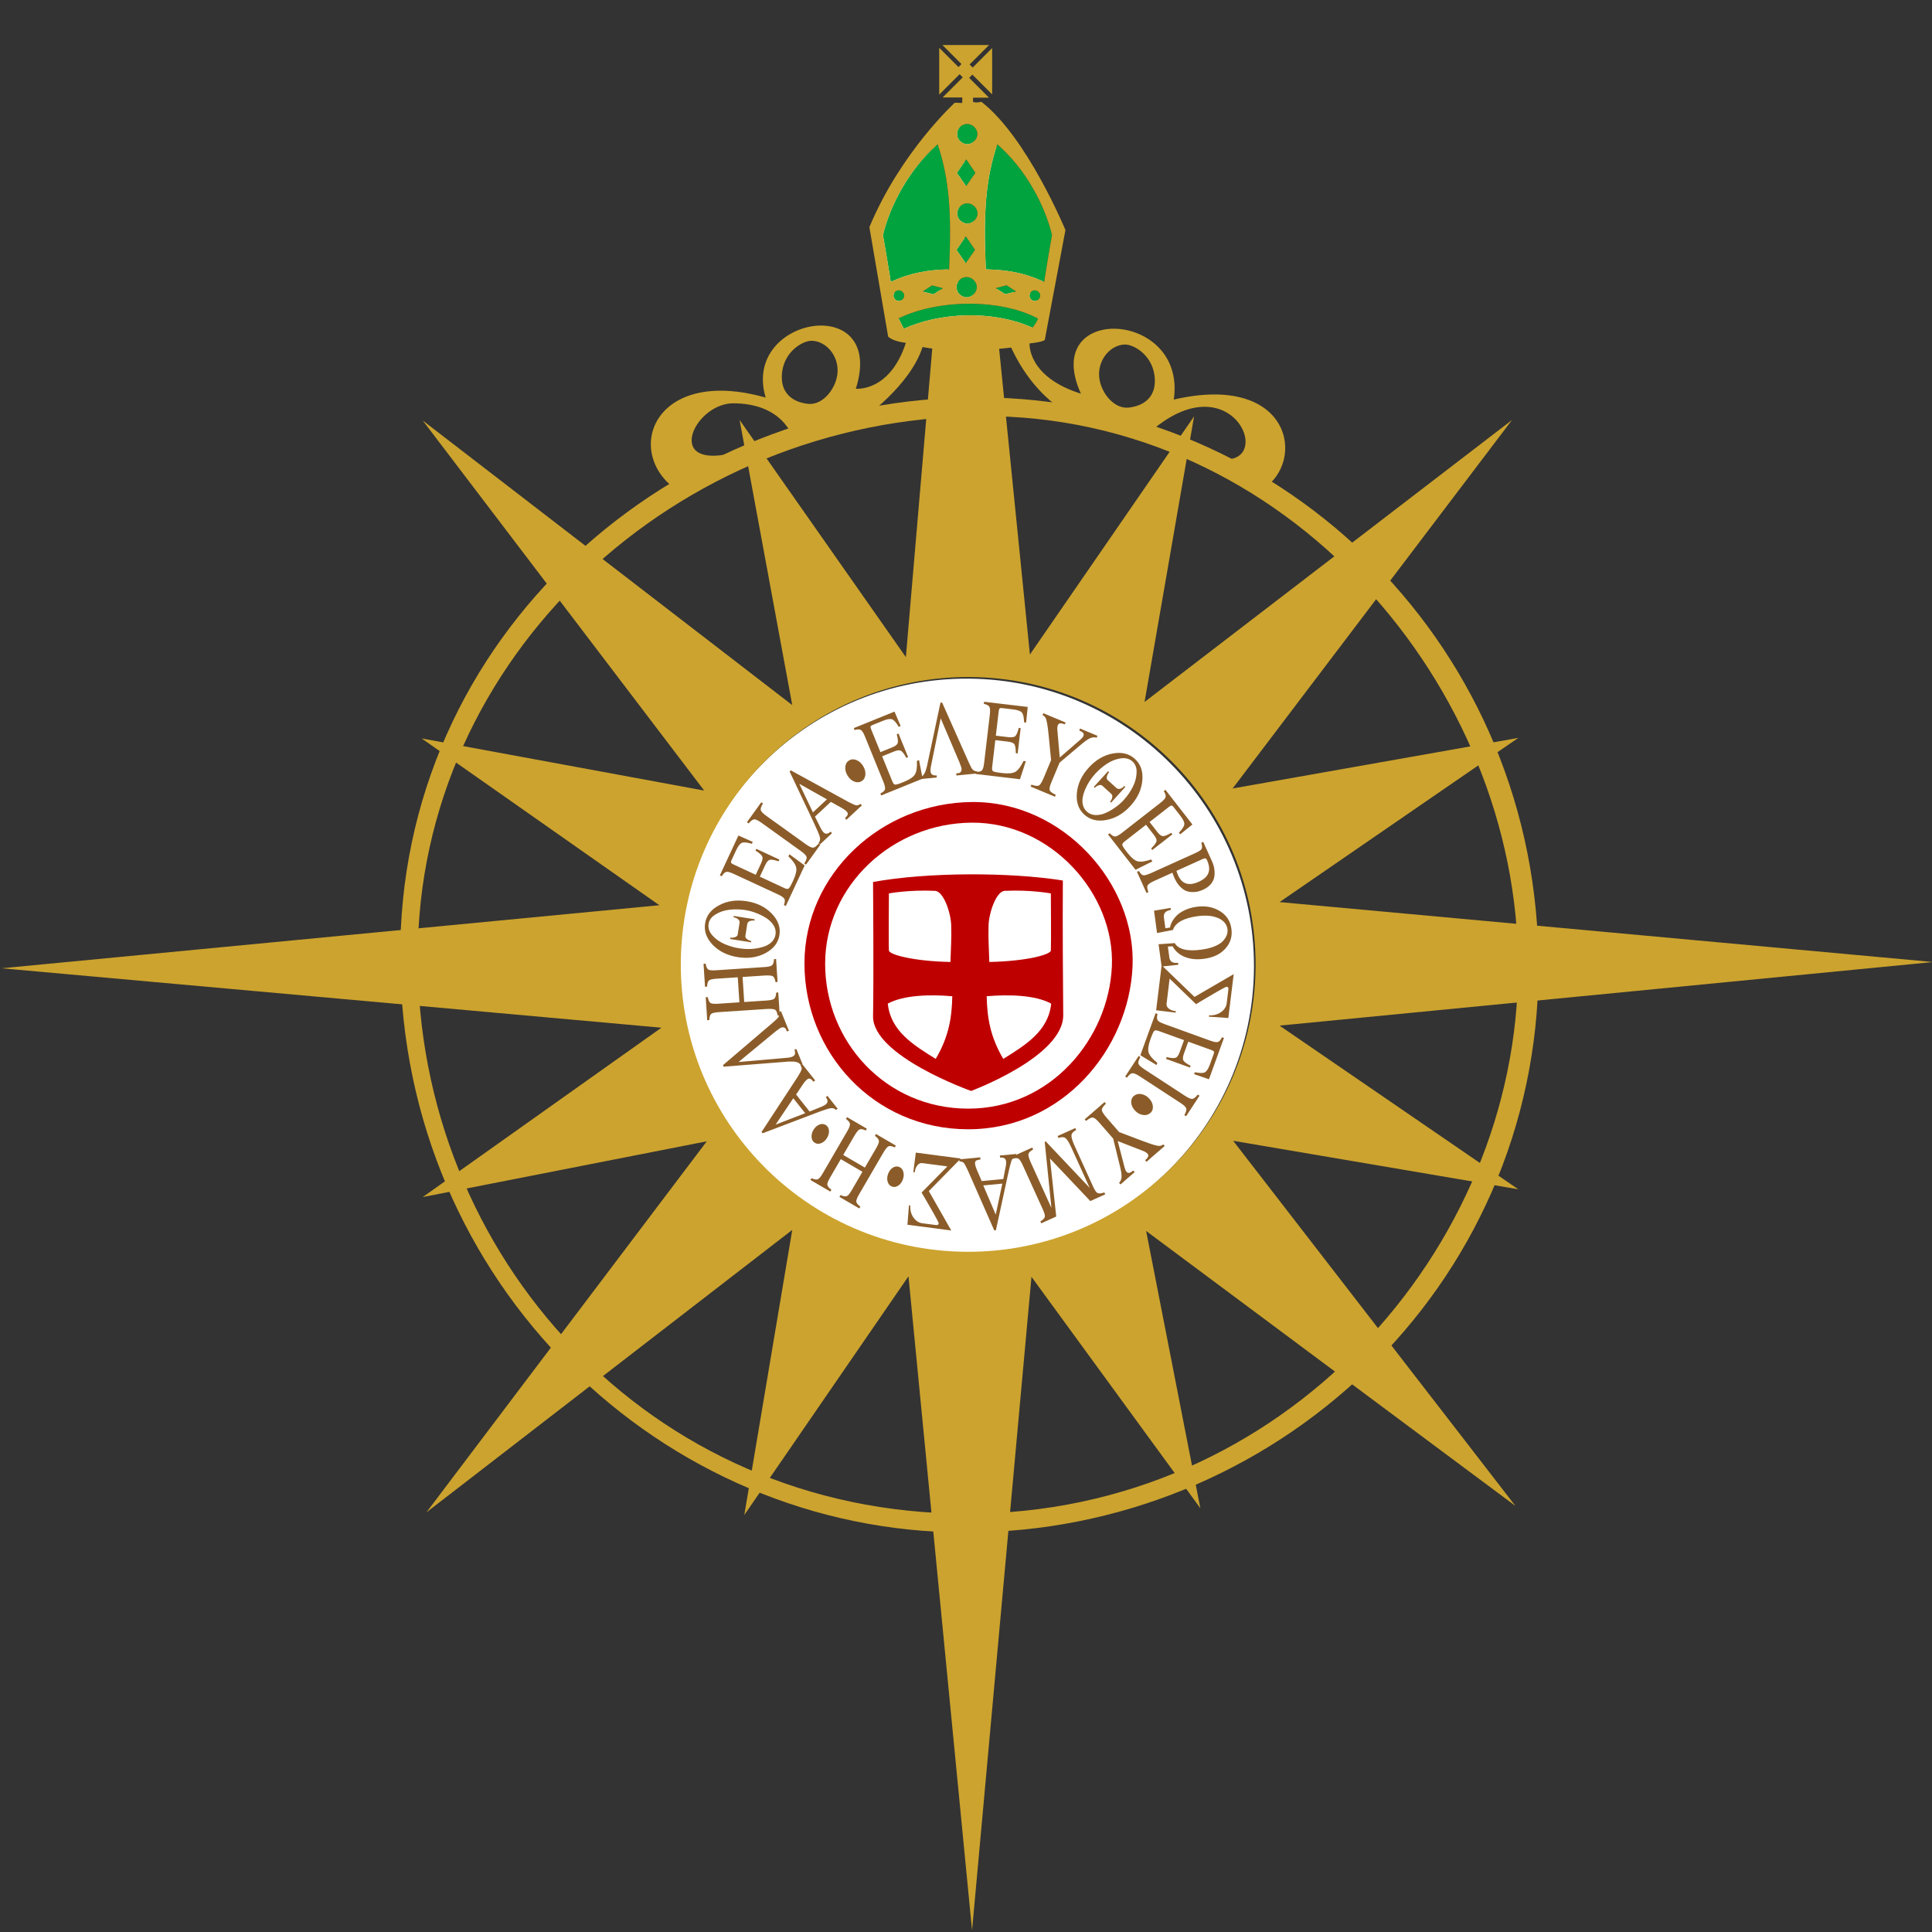 <?xml version="1.0" encoding="UTF-8" standalone="no"?>
<svg
   xmlns:dc="http://purl.org/dc/elements/1.1/"
   xmlns:cc="http://creativecommons.org/ns#"
   xmlns:rdf="http://www.w3.org/1999/02/22-rdf-syntax-ns#"
   xmlns:svg="http://www.w3.org/2000/svg"
   xmlns="http://www.w3.org/2000/svg"
   viewBox="0 0 1600 1600"
   height="1600"
   width="1600"
   xml:space="preserve"
   id="svg2"
   version="1.1"><rect x="0" y="0" width="1600" height="1600" fill="#333333" stroke="none"/><defs
     id="defs6"><clipPath
       id="clipPath18"
       clipPathUnits="userSpaceOnUse"><path
         id="path16"
         d="M 0,1200 H 1200 V 0 H 0 Z" /></clipPath><clipPath
       id="clipPath52"
       clipPathUnits="userSpaceOnUse"><path
         id="path50"
         d="M 0,1200 H 1200 V 0 H 0 Z" /></clipPath></defs><g
     transform="matrix(1.333,0,0,-1.333,0,1600)"
     id="g10"><g
       id="g12"><g
         clip-path="url(#clipPath18)"
         id="g14"><path
           id="path20"
           style="fill:#ffffff;fill-opacity:1;fill-rule:nonzero;stroke:none"
           d="m 779.051,598.652 c -0.824,-98.603 -81.424,-177.871 -180.029,-177.048 -98.603,0.824 -177.87,81.426 -177.047,180.029 0.823,98.604 81.424,177.871 180.027,177.048 98.012,-0.819 177.037,-80.493 177.055,-178.506" /><path
           id="path22"
           style="fill:#ffffff;fill-opacity:1;fill-rule:nonzero;stroke:none"
           d="m 647.725,1024.177 c -12.631,5.827 -23.315,7.447 -36.266,7.771 -1.621,35.941 0,56.341 7.121,77.711 17.486,-15.218 29.467,-37.559 34,-56.341 -3.562,-20.399 -4.855,-29.141 -4.855,-29.141" /><path
           id="path24"
           style="fill:#ffffff;fill-opacity:1;fill-rule:nonzero;stroke:none"
           d="m 547.544,1053.318 c 4.533,18.782 16.513,41.123 33.999,56.341 7.122,-21.37 8.743,-41.77 7.122,-77.711 -12.951,-0.324 -23.636,-1.944 -36.266,-7.771 0,0 -1.294,8.742 -4.855,29.141" /><path
           id="path26"
           style="fill:#ffffff;fill-opacity:1;fill-rule:nonzero;stroke:none"
           d="m 557.257,1001.511 c 25.602,12.385 64.567,11.88 86.618,-0.162 -1.184,-2.728 -1.297,-2.753 -3.4,-5.666 -24.612,11.171 -57.798,9.552 -79.979,-0.648 z" /><path
           id="path28"
           style="fill:#ffffff;fill-opacity:1;fill-rule:nonzero;stroke:none"
           d="m 623.543,1016.508 -5.949,3.777 6.773,1.772 5.94,-3.833 z" /><path
           id="path30"
           style="fill:#ffffff;fill-opacity:1;fill-rule:nonzero;stroke:none"
           d="m 572.151,1018.167 5.938,3.833 6.774,-1.773 -5.948,-3.776 z" /><path
           id="path32"
           style="fill:#ffffff;fill-opacity:1;fill-rule:nonzero;stroke:none"
           d="m 593.241,1044.01 5.781,8.472 5.726,-8.414 -5.782,-8.3 z" /><path
           id="path34"
           style="fill:#ffffff;fill-opacity:1;fill-rule:nonzero;stroke:none"
           d="m 593.5,1091.863 5.779,8.471 5.725,-8.414 -5.781,-8.3 z" /><path
           id="path36"
           style="fill:#ffffff;fill-opacity:1;fill-rule:nonzero;stroke:none"
           d="m 554.117,1015.603 c -0.011,2.032 1.632,3.335 3.339,3.325 1.707,-0.01 3.293,-1.547 3.302,-3.27 0.009,-1.724 -1.624,-3.351 -3.251,-3.348 -1.625,0 -3.379,1.26 -3.39,3.293" /><path
           id="path38"
           style="fill:#ffffff;fill-opacity:1;fill-rule:nonzero;stroke:none"
           d="m 638.604,1015.603 c -0.012,2.032 1.63,3.335 3.337,3.325 1.707,-0.01 3.295,-1.547 3.303,-3.27 0.01,-1.724 -1.623,-3.351 -3.25,-3.348 -1.627,0 -3.379,1.26 -3.39,3.293" /><path
           id="path40"
           style="fill:#ffffff;fill-opacity:1;fill-rule:nonzero;stroke:none"
           d="m 593.263,1020.853 c -0.022,3.86 3.094,6.334 6.337,6.318 3.242,-0.016 6.255,-2.94 6.271,-6.213 0.016,-3.274 -3.082,-6.363 -6.172,-6.359 -3.09,0 -6.419,2.395 -6.436,6.254" /><path
           id="path42"
           style="fill:#ffffff;fill-opacity:1;fill-rule:nonzero;stroke:none"
           d="m 593.72,1066.646 c -0.02,3.86 3.096,6.333 6.339,6.317 3.24,-0.016 6.254,-2.94 6.271,-6.213 0.016,-3.273 -3.084,-6.362 -6.172,-6.359 -3.091,0 -6.419,2.395 -6.438,6.255" /><path
           id="path44"
           style="fill:#ffffff;fill-opacity:1;fill-rule:nonzero;stroke:none"
           d="m 593.631,1115.96 c -0.02,3.86 3.097,6.335 6.339,6.319 3.241,-0.017 6.255,-2.941 6.272,-6.214 0.016,-3.273 -3.086,-6.362 -6.173,-6.359 -3.09,0 -6.419,2.395 -6.438,6.254" /></g></g><g
       id="g46"><g
         clip-path="url(#clipPath52)"
         id="g48"><path
           id="path54"
           style="fill:#00a33d;fill-opacity:1;fill-rule:nonzero;stroke:none"
           d="m 648.725,1025.177 c -12.63,5.827 -23.315,7.447 -36.266,7.771 -1.62,35.941 0,56.341 7.122,77.711 17.486,-15.218 29.466,-37.559 33.999,-56.341 -3.561,-20.399 -4.855,-29.141 -4.855,-29.141" /><path
           id="path56"
           style="fill:#00a33d;fill-opacity:1;fill-rule:nonzero;stroke:none"
           d="m 548.544,1054.318 c 4.533,18.782 16.513,41.123 33.999,56.341 7.122,-21.37 8.743,-41.77 7.122,-77.711 -12.951,-0.324 -23.636,-1.944 -36.266,-7.771 0,0 -1.294,8.742 -4.855,29.141" /><path
           id="path58"
           style="fill:#00a33d;fill-opacity:1;fill-rule:nonzero;stroke:none"
           d="m 558.257,1002.511 c 25.602,12.385 64.568,11.88 86.618,-0.162 -1.183,-2.728 -1.297,-2.753 -3.4,-5.666 -24.611,11.171 -57.798,9.552 -79.979,-0.648 z" /><path
           id="path60"
           style="fill:#00a33d;fill-opacity:1;fill-rule:nonzero;stroke:none"
           d="m 624.543,1017.508 -5.948,3.777 6.773,1.772 5.939,-3.833 z" /><path
           id="path62"
           style="fill:#00a33d;fill-opacity:1;fill-rule:nonzero;stroke:none"
           d="m 573.151,1019.167 5.938,3.833 6.774,-1.773 -5.948,-3.776 z" /><path
           id="path64"
           style="fill:#00a33d;fill-opacity:1;fill-rule:nonzero;stroke:none"
           d="m 594.241,1045.01 5.781,8.472 5.726,-8.414 -5.782,-8.3 z" /><path
           id="path66"
           style="fill:#00a33d;fill-opacity:1;fill-rule:nonzero;stroke:none"
           d="m 594.5,1092.863 5.779,8.471 5.726,-8.414 -5.782,-8.3 z" /><path
           id="path68"
           style="fill:#00a33d;fill-opacity:1;fill-rule:nonzero;stroke:none"
           d="m 555.117,1016.603 c -0.011,2.032 1.632,3.335 3.339,3.325 1.707,-0.01 3.293,-1.547 3.302,-3.27 0.009,-1.724 -1.624,-3.351 -3.251,-3.348 -1.625,0 -3.379,1.26 -3.39,3.293" /><path
           id="path70"
           style="fill:#00a33d;fill-opacity:1;fill-rule:nonzero;stroke:none"
           d="m 639.604,1016.603 c -0.011,2.032 1.63,3.335 3.337,3.325 1.708,-0.01 3.295,-1.547 3.304,-3.27 0.009,-1.724 -1.623,-3.351 -3.251,-3.348 -1.627,0 -3.379,1.26 -3.39,3.293" /><path
           id="path72"
           style="fill:#00a33d;fill-opacity:1;fill-rule:nonzero;stroke:none"
           d="m 594.263,1021.853 c -0.022,3.86 3.094,6.334 6.337,6.318 3.243,-0.016 6.256,-2.94 6.272,-6.213 0.016,-3.274 -3.083,-6.363 -6.173,-6.359 -3.09,0 -6.419,2.395 -6.436,6.254" /><path
           id="path74"
           style="fill:#00a33d;fill-opacity:1;fill-rule:nonzero;stroke:none"
           d="m 594.72,1067.646 c -0.02,3.86 3.096,6.333 6.339,6.317 3.24,-0.016 6.254,-2.94 6.272,-6.213 0.016,-3.273 -3.085,-6.362 -6.173,-6.359 -3.091,0 -6.419,2.395 -6.438,6.255" /><path
           id="path76"
           style="fill:#00a33d;fill-opacity:1;fill-rule:nonzero;stroke:none"
           d="m 594.631,1116.96 c -0.02,3.86 3.097,6.335 6.339,6.319 3.242,-0.017 6.255,-2.941 6.272,-6.214 0.016,-3.273 -3.085,-6.362 -6.173,-6.359 -3.09,0 -6.419,2.395 -6.438,6.254" /><path
           id="path78"
           style="fill:#cca32e;fill-opacity:1;fill-rule:nonzero;stroke:none"
           d="M 599.403,248.227 C 790.971,247.995 955.32,399.786 955.841,598.813 956.358,795.838 799.538,952.931 608.542,953.419 417.547,953.908 247.254,805.671 248.64,604.109 250.025,402.547 411.499,248.454 599.403,248.227 m 1.063,11.657 C 403.447,260.054 259.146,420.352 259.527,606.096 259.909,791.84 419.938,940.554 609.254,941.763 798.567,942.97 943.491,773.978 943.162,599.066 942.833,424.153 797.485,259.716 600.466,259.884" /><path
           id="path80"
           style="fill:#cca32e;fill-opacity:1;fill-rule:nonzero;stroke:none"
           d="M 603.913,1 640.827,407.045 745.738,263.277 712.063,435.538 941.489,264.713 766.138,491.556 943.256,461.442 794.955,563.115 1201,602.619 794.955,639.855 943.256,741.853 765.813,710.444 939.369,939.37 711.091,764.194 741.854,941.637 639.856,793.66 620.104,989.883 579.629,988.911 562.792,792.042 459.499,939.37 492.204,762.252 262.629,939.046 437.481,709.149 261.981,741.528 409.634,637.913 1,598.732 410.929,561.82 262.629,456.586 439.1,491.231 264.896,260.687 l 227.308,175.5 -29.79,-177.12 101.997,148.301 z m 176.138,598.652 c -0.823,-98.603 -81.424,-177.871 -180.029,-177.048 -98.603,0.824 -177.87,81.426 -177.047,180.029 0.823,98.604 81.424,177.871 180.028,177.048 98.011,-0.819 177.037,-80.493 177.055,-178.506" /><path
           id="path82"
           style="fill:#cca32e;fill-opacity:1;fill-rule:nonzero;stroke:none"
           d="m 784.192,896.187 c 27.811,17.289 17.861,72.808 -54.951,55.866 8.178,56.027 -83.264,59.996 -57.697,3.662 -33.428,10.533 -31.92,31.219 -31.92,31.219 8.7,0.915 9.482,2.21 9.482,2.21 l 12.822,68.23 c 0,0 -23.812,57.698 -52.203,79.679 -4.121,-0.917 -5.208,0 -5.208,0 v 2.575 h 9.902 l -12.307,12.307 2.003,2.003 12.279,-12.278 v 28.763 l -12.091,-12.092 -1.904,1.904 12.077,12.078 h -28.963 l 11.82,-11.82 -1.861,-1.862 -11.963,11.964 v -29.078 l 12.679,12.679 1.946,-1.946 -12.506,-12.507 h 12.192 v -3.435 l -4.637,0.172 c 0,0 -33.629,-30.678 -53.057,-77.304 7.77,-45.332 11.655,-67.998 11.655,-67.998 0,0 2.591,-2.915 11.011,-3.886 -10.038,-30.761 -31.086,-28.495 -31.086,-28.495 19.106,60.227 -71.235,45.332 -56.017,-5.504 -69.617,19.752 -88.721,-33.999 -55.369,-57.312 43.388,22.666 37.883,23.637 37.883,23.637 -46.245,-12.872 -27.829,28.984 -3.561,30.113 32.056,0.324 37.884,-21.371 37.884,-21.371 l 43.389,11.658 c 0,0 29.466,20.399 37.238,44.684 23.638,-4.533 55.046,-0.324 55.046,-0.324 16.513,-35.618 42.741,-44.685 42.741,-44.685 l 42.417,-8.742 c 55.047,49.541 83.216,-28.818 37.885,-14.247 29.144,-22.666 32.95,-20.517 32.95,-20.517 m -298.466,70.382 c 0.324,14.894 12.948,22.234 18.781,22.018 8.743,-0.324 16.204,-8.988 15.866,-19.104 -0.324,-9.713 -8.749,-21.168 -18.456,-20.076 -3.234,0.365 -16.513,2.267 -16.191,17.162 m 215.557,-19.49 c -9.708,-1.093 -18.133,10.36 -18.457,20.075 -0.337,10.115 7.124,18.78 15.866,19.104 5.833,0.216 18.457,-7.124 18.781,-22.019 0.324,-14.894 -12.956,-16.798 -16.19,-17.16 M 594.631,1116.96 c -0.02,3.86 3.097,6.335 6.339,6.319 3.242,-0.017 6.255,-2.941 6.272,-6.214 0.016,-3.273 -3.085,-6.362 -6.173,-6.359 -3.09,0 -6.419,2.395 -6.438,6.254 m 0.089,-49.314 c -0.02,3.86 3.096,6.333 6.339,6.317 3.24,-0.016 6.254,-2.94 6.272,-6.213 0.016,-3.273 -3.085,-6.362 -6.173,-6.359 -3.091,0 -6.419,2.395 -6.438,6.255 m -0.457,-45.793 c -0.022,3.86 3.094,6.334 6.337,6.318 3.243,-0.016 6.256,-2.94 6.272,-6.213 0.016,-3.274 -3.083,-6.363 -6.173,-6.359 -3.09,0 -6.419,2.395 -6.436,6.254 m 45.341,-5.25 c -0.011,2.032 1.63,3.335 3.337,3.325 1.708,-0.01 3.295,-1.547 3.304,-3.27 0.009,-1.724 -1.623,-3.351 -3.251,-3.348 -1.627,0 -3.379,1.26 -3.39,3.293 m -84.487,0 c -0.011,2.032 1.632,3.335 3.339,3.325 1.707,-0.01 3.293,-1.547 3.302,-3.27 0.009,-1.724 -1.624,-3.351 -3.251,-3.348 -1.625,0 -3.379,1.26 -3.39,3.293 m 39.383,76.26 5.779,8.471 5.726,-8.414 -5.782,-8.3 z m -0.259,-47.853 5.781,8.472 5.726,-8.414 -5.782,-8.3 z m -21.09,-25.843 5.938,3.833 6.774,-1.773 -5.948,-3.776 z m 51.392,-1.659 -5.948,3.777 6.773,1.772 5.939,-3.833 z m -66.286,-14.997 c 25.602,12.385 64.568,11.88 86.618,-0.162 -1.183,-2.728 -1.297,-2.753 -3.4,-5.666 -24.611,11.171 -57.798,9.552 -79.979,-0.648 z m -9.713,51.807 c 4.533,18.782 16.513,41.123 33.999,56.341 7.122,-21.37 8.743,-41.77 7.122,-77.711 -12.951,-0.324 -23.636,-1.944 -36.266,-7.771 0,0 -1.294,8.742 -4.855,29.141 m 100.181,-29.141 c -12.63,5.827 -23.315,7.447 -36.266,7.771 -1.62,35.941 0,56.341 7.122,77.711 17.486,-15.218 29.466,-37.559 33.999,-56.341 -3.561,-20.399 -4.855,-29.141 -4.855,-29.141" /><path
           id="path84"
           style="fill:#bf0000;fill-opacity:1;fill-rule:nonzero;stroke:none"
           d="m 542.41,652.343 c 33.657,6.182 85.175,6.182 117.915,0.916 -0.228,-27.933 0.108,-69.833 0.23,-83.571 0.228,-25.872 -57.241,-47.166 -57.241,-47.166 0,0 -61.36,21.75 -60.904,46.48 0.459,24.727 0,83.341 0,83.341 m 9.846,-7.098 c 0,0 -0.229,-32.971 0,-35.489 0.228,-2.518 15.112,-6.64 38.236,-7.097 0.229,8.929 0.727,14.187 0.459,22.896 -0.23,7.486 -4.668,21.042 -10.076,21.293 -16.245,0.753 -28.619,-1.603 -28.619,-1.603 m 71.996,1.603 c -5.407,-0.251 -9.845,-13.807 -10.075,-21.293 -0.268,-8.709 0.23,-13.967 0.458,-22.896 23.125,0.457 38.009,4.579 38.237,7.097 0.23,2.518 0,35.489 0,35.489 0,0 -12.375,2.356 -28.62,1.603 m -32.614,-65.483 c -13.744,1.192 -30.204,0.791 -40.069,-4.579 1.737,-17.075 15.932,-25.743 29.765,-34.345 8.152,13.789 10.035,25.741 10.304,38.924 m 31.674,-38.924 c 13.834,8.602 28.028,17.27 29.765,34.345 -9.867,5.37 -26.324,5.771 -40.069,4.579 0.269,-13.183 2.151,-25.135 10.304,-38.924" /><path
           id="path86"
           style="fill:#bf0000;fill-opacity:1;fill-rule:nonzero;stroke:none"
           d="m 601.444,498.711 c 58.746,-0.051 99.899,49.799 102.182,101.134 2.284,51.334 -43.113,102.542 -99.561,102.182 -56.449,-0.36 -104.166,-44.703 -104.279,-100.087 -0.113,-55.383 42.913,-103.18 101.658,-103.229 m 0.037,12.821 c -51.335,0.044 -88.935,41.812 -88.835,90.21 0.099,48.399 41.796,87.148 91.125,87.464 49.331,0.315 89.001,-44.435 87.005,-89.295 -1.993,-44.86 -37.958,-88.424 -89.295,-88.379" /><path
           id="path88"
           style="fill:#8b5c29;fill-opacity:1;fill-rule:nonzero;stroke:none"
           d="m 532.103,728.084 c 1.68,-0.679 3.067,-1.93 4.163,-3.751 1.094,-1.824 1.547,-3.635 1.356,-5.435 -0.189,-1.799 -0.972,-3.111 -2.346,-3.935 -1.374,-0.824 -2.9,-0.897 -4.58,-0.218 -1.679,0.679 -3.066,1.931 -4.162,3.753 -1.095,1.823 -1.548,3.633 -1.356,5.433 0.189,1.8 0.971,3.112 2.345,3.936 1.374,0.824 2.901,0.897 4.581,0.217" /><path
           id="path90"
           style="fill:#8b5c29;fill-opacity:1;fill-rule:nonzero;stroke:none"
           d="m 554.396,714.813 c 0.497,-1.222 1.058,-1.877 1.687,-1.966 0.66,-0.076 2.134,0.351 4.421,1.278 l 1.286,0.523 c 3.399,1.379 5.615,2.892 6.648,4.539 1.016,1.688 1.416,4.478 1.204,8.367 l 1.333,0.542 2.203,-11.552 -25.732,-10.442 -0.488,1.201 c 1.679,0.876 2.635,1.757 2.868,2.636 0.217,0.923 -0.129,2.501 -1.037,4.734 l -11.42,28.063 c -0.908,2.233 -1.755,3.583 -2.538,4.052 -0.8,0.51 -2.106,0.494 -3.924,-0.046 l -0.488,1.2 25.303,10.269 3.821,-8.98 -1.192,-0.483 c -1.562,2.655 -2.934,4.209 -4.117,4.661 -1.184,0.453 -3.126,0.132 -5.826,-0.965 l -6.433,-2.611 c -0.636,-0.256 -1.004,-0.579 -1.107,-0.964 -0.087,-0.33 0.05,-0.937 0.409,-1.822 l 5.709,-14.031 7.338,2.978 c 2.034,0.824 3.173,1.754 3.419,2.786 0.261,1.087 0.054,2.869 -0.619,5.345 l 1.096,0.445 5.966,-14.663 -1.096,-0.445 c -1.38,2.483 -2.519,3.961 -3.414,4.433 -0.895,0.471 -2.327,0.307 -4.296,-0.493 l -7.338,-2.978 6.354,-15.611" /><path
           id="path92"
           style="fill:#8b5c29;fill-opacity:1;fill-rule:nonzero;stroke:none"
           d="m 607.238,719.791 -13.049,-1.293 -0.128,1.29 0.409,0.04 c 0.614,0.061 1.106,0.132 1.478,0.215 0.401,0.131 0.751,0.417 1.05,0.858 0.335,0.445 0.464,1.052 0.386,1.822 -0.064,0.633 -0.53,2.027 -1.401,4.18 l -11.55,27.108 -6.166,-30.304 c -0.186,-0.887 -0.238,-1.761 -0.151,-2.621 0.19,-1.9 1.446,-2.736 3.765,-2.506 l 0.13,-1.29 -10.133,-1.005 -0.129,1.29 c 0.575,0.103 1.1,0.383 1.57,0.841 0.466,0.504 0.845,1.022 1.135,1.553 0.322,0.581 0.624,1.364 0.903,2.353 0.314,0.991 0.53,1.766 0.645,2.326 0.145,0.609 0.319,1.472 0.518,2.588 0.231,1.121 0.385,1.822 0.459,2.104 l 7.309,34.392 1.024,0.102 16.602,-37.302 c 1.024,-2.322 1.823,-3.774 2.399,-4.356 0.763,-0.748 1.697,-1.113 2.798,-1.095 l 0.127,-1.29" /><path
           id="path94"
           style="fill:#8b5c29;fill-opacity:1;fill-rule:nonzero;stroke:none"
           d="m 616.39,723.725 c -0.154,-1.31 0.021,-2.156 0.529,-2.537 0.542,-0.385 2.039,-0.722 4.489,-1.013 l 1.38,-0.163 c 3.643,-0.432 6.313,-0.177 8.013,0.767 1.703,0.99 3.399,3.239 5.091,6.749 l 1.428,-0.17 -3.643,-11.18 -27.576,3.271 0.15,1.287 c 1.895,-0.041 3.155,0.267 3.785,0.925 0.636,0.704 1.095,2.253 1.376,4.648 l 3.54,30.088 c 0.281,2.395 0.192,3.987 -0.267,4.775 -0.456,0.832 -1.608,1.45 -3.458,1.852 l 0.15,1.288 27.118,-3.216 -0.988,-9.71 -1.278,0.153 c -0.084,3.079 -0.538,5.102 -1.356,6.07 -0.817,0.967 -2.674,1.622 -5.567,1.965 l -6.895,0.819 c -0.681,0.08 -1.158,-0.023 -1.434,-0.312 -0.236,-0.246 -0.41,-0.845 -0.521,-1.793 l -1.771,-15.045 7.864,-0.933 c 2.18,-0.258 3.625,0.005 4.341,0.791 0.752,0.827 1.43,2.488 2.034,4.981 l 1.174,-0.139 -1.849,-15.723 -1.174,0.139 c -0.011,2.842 -0.296,4.686 -0.851,5.531 -0.557,0.844 -1.89,1.391 -4,1.642 l -7.865,0.932 -1.969,-16.739" /><path
           id="path96"
           style="fill:#8b5c29;fill-opacity:1;fill-rule:nonzero;stroke:none"
           d="m 690.288,701.663 -0.648,0.588 c 0.765,0.843 1.216,1.723 1.356,2.641 0.195,0.929 -0.022,1.682 -0.656,2.259 l -5.556,5.053 c -0.506,0.461 -1.255,0.528 -2.248,0.2 -0.966,-0.35 -1.756,-0.862 -2.366,-1.536 l -0.609,0.554 8.854,9.749 0.646,-0.588 c -0.613,-0.673 -1.061,-1.525 -1.349,-2.555 -0.261,-1.053 -0.15,-1.799 0.331,-2.238 l 5.553,-5.052 c 0.583,-0.531 1.31,-0.699 2.179,-0.507 0.927,0.204 1.74,0.693 2.445,1.467 l 0.274,0.303 0.647,-0.588 -8.853,-9.75 m 7.949,1.717 c 2.201,2.425 4.039,5.087 5.516,7.988 1.476,2.9 2.268,5.839 2.378,8.815 0.165,2.986 -0.691,5.332 -2.568,7.04 -1.876,1.707 -4.304,2.348 -7.285,1.923 -2.923,-0.416 -5.744,-1.508 -8.462,-3.278 -2.719,-1.77 -5.179,-3.868 -7.38,-6.293 -1.287,-1.415 -2.471,-2.949 -3.558,-4.606 -1.057,-1.621 -1.955,-3.325 -2.697,-5.111 -0.742,-1.785 -1.257,-3.5 -1.544,-5.144 -0.264,-1.666 -0.191,-3.27 0.216,-4.81 0.439,-1.506 1.242,-2.789 2.408,-3.851 1.421,-1.291 3.141,-1.996 5.164,-2.115 2.054,-0.084 4.122,0.308 6.21,1.177 2.116,0.905 4.176,2.075 6.177,3.514 2.025,1.415 3.834,2.999 5.425,4.751 m 11.45,11.998 c -0.491,-5.64 -2.923,-10.869 -7.297,-15.685 -4.372,-4.816 -9.357,-7.755 -14.952,-8.816 -5.593,-1.061 -10.19,0.048 -13.792,3.324 -3.6,3.276 -5.138,7.751 -4.618,13.426 0.524,5.675 2.971,10.92 7.344,15.736 4.373,4.817 9.33,7.75 14.867,8.8 5.594,1.061 10.205,-0.059 13.831,-3.357 3.625,-3.3 5.166,-7.776 4.617,-13.428" /><path
           id="path98"
           style="fill:#8b5c29;fill-opacity:1;fill-rule:nonzero;stroke:none"
           d="m 698.69,677.527 c -1.039,-0.812 -1.517,-1.531 -1.43,-2.16 0.106,-0.656 0.919,-1.958 2.434,-3.906 l 0.854,-1.095 c 2.253,-2.895 4.312,-4.615 6.177,-5.16 1.901,-0.517 4.696,-0.143 8.379,1.123 l 0.885,-1.136 -10.514,-5.266 -17.059,21.912 1.022,0.797 c 1.303,-1.376 2.409,-2.056 3.321,-2.042 0.945,0.044 2.369,0.806 4.27,2.289 l 23.89,18.633 c 1.902,1.483 2.972,2.665 3.209,3.545 0.272,0.908 -0.1,2.162 -1.114,3.763 l 1.021,0.797 16.776,-21.547 -7.601,-6.123 -0.79,1.014 c 2.131,2.226 3.251,3.971 3.364,5.232 0.112,1.262 -0.725,3.043 -2.515,5.343 l -4.264,5.478 c -0.422,0.541 -0.831,0.809 -1.23,0.801 -0.341,-0.005 -0.888,-0.301 -1.643,-0.889 l -11.945,-9.316 4.866,-6.25 c 1.347,-1.731 2.551,-2.575 3.612,-2.53 1.117,0.045 2.774,0.73 4.973,2.053 l 0.727,-0.933 -12.484,-9.736 -0.726,0.933 c 2.014,2.005 3.125,3.503 3.334,4.492 0.211,0.99 -0.338,2.323 -1.642,4.001 l -4.866,6.249 -13.289,-10.366" /><path
           id="path100"
           style="fill:#8b5c29;fill-opacity:1;fill-rule:nonzero;stroke:none"
           d="m 747.051,666.557 -16.168,-7.309 c 0.356,-1.119 0.696,-2.037 1.02,-2.756 2.452,-5.438 6.726,-6.779 12.819,-4.024 3.191,1.443 5.195,3.252 6.009,5.427 0.858,2.194 0.575,4.868 -0.849,8.025 -0.281,0.625 -0.616,0.981 -1.006,1.068 -0.388,0.088 -0.997,-0.055 -1.825,-0.431 m 0.348,-19.03 c -1.078,-0.487 -2.157,-0.863 -3.235,-1.125 -1.08,-0.262 -2.306,-0.364 -3.68,-0.308 -1.358,0.025 -2.656,0.303 -3.893,0.835 -1.197,0.55 -2.418,1.485 -3.66,2.803 -1.243,1.319 -2.331,3.01 -3.261,5.073 -0.423,0.937 -0.848,2.043 -1.273,3.318 l -11.317,-5.116 c -2.279,-1.031 -3.651,-1.971 -4.117,-2.821 -0.409,-0.863 -0.239,-2.234 0.51,-4.116 l -1.181,-0.534 -5.922,13.125 1.184,0.535 c 1.009,-1.687 1.938,-2.585 2.785,-2.692 0.901,-0.118 2.658,0.413 5.269,1.593 l 26.923,12.174 c 2.239,1.012 3.569,1.877 3.993,2.595 0.425,0.719 0.367,2.01 -0.173,3.873 l 1.181,0.534 5.581,-12.376 c 0.634,-1.406 1.061,-2.85 1.281,-4.331 0.26,-1.462 0.285,-3.012 0.076,-4.649 -0.197,-1.669 -0.884,-3.241 -2.067,-4.716 -1.18,-1.475 -2.849,-2.7 -5.004,-3.674" /><path
           id="path102"
           style="fill:#8b5c29;fill-opacity:1;fill-rule:nonzero;stroke:none"
           d="m 727.262,636.235 0.167,-1.222 c -1.614,-0.291 -2.783,-0.814 -3.507,-1.57 -0.722,-0.757 -0.991,-1.814 -0.808,-3.173 l 0.907,-6.675 2.901,0.447 c 0.163,1.166 0.592,2.4 1.287,3.707 0.7,1.272 1.674,2.547 2.924,3.826 1.298,1.251 3.007,2.366 5.123,3.348 2.16,0.988 4.547,1.661 7.163,2.019 5.453,0.746 10.256,-0.135 14.406,-2.648 4.153,-2.51 6.56,-6.194 7.22,-11.053 0.638,-4.688 -0.599,-8.767 -3.708,-12.238 -3.066,-3.464 -7.482,-5.592 -13.251,-6.381 -4.551,-0.623 -8.553,-0.237 -12.002,1.159 -3.399,1.369 -5.925,3.567 -7.575,6.593 l -2.942,-0.143 0.928,-6.828 c 0.346,-2.548 2.147,-3.633 5.401,-3.257 l 0.167,-1.223 -10.386,-1.11 -1.884,13.86 10.027,0.698 c 2.323,-3.904 7.854,-5.258 16.598,-4.06 3.337,0.456 6.173,1.191 8.516,2.204 2.34,1.012 4.045,2.162 5.109,3.449 1.069,1.254 1.801,2.462 2.193,3.623 0.392,1.161 0.512,2.303 0.36,3.423 -0.425,3.126 -2.367,5.436 -5.831,6.935 -3.458,1.464 -7.691,1.854 -12.693,1.169 -8.743,-1.197 -13.864,-4.06 -15.36,-8.591 l -9.868,-1.87 -1.884,13.86 10.302,1.722" /><path
           id="path104"
           style="fill:#8b5c29;fill-opacity:1;fill-rule:nonzero;stroke:none"
           d="m 718.278,572.645 3.416,27.972 20.421,-19.672 24.343,14.147 -3.327,-27.259 -12.065,0.839 0.1,0.817 c 2.92,-0.112 5.409,0.572 7.467,2.048 2.059,1.479 3.226,3.339 3.501,5.585 l 1.021,8.372 c 0.133,1.089 -0.207,1.683 -1.019,1.781 -0.181,0.022 -0.882,-0.291 -2.108,-0.935 -1.179,-0.652 -2.654,-1.476 -4.426,-2.469 -1.731,-1.034 -3.434,-2.037 -5.111,-3.007 -1.631,-0.977 -3.211,-1.908 -4.74,-2.794 -1.488,-0.924 -2.379,-1.472 -2.676,-1.644 l -16.417,15.871 -1.9,-15.568 c -0.146,-1.192 0.305,-2.196 1.351,-3.014 1.041,-0.851 2.354,-1.372 3.933,-1.563 l 0.475,-0.058 -0.112,-0.918 -12.127,1.469" /><path
           id="path106"
           style="fill:#8b5c29;fill-opacity:1;fill-rule:nonzero;stroke:none"
           d="m 719.75,559.82 c -1.241,0.45 -2.104,0.469 -2.591,0.062 -0.497,-0.439 -1.168,-1.819 -2.01,-4.14 l -0.474,-1.304 c -1.25,-3.449 -1.61,-6.108 -1.078,-7.977 0.576,-1.886 2.378,-4.051 5.412,-6.496 l -0.492,-1.354 -10.055,6.098 9.47,26.104 1.218,-0.441 c -0.471,-1.833 -0.459,-3.132 0.038,-3.895 0.541,-0.78 1.946,-1.579 4.211,-2.399 l 28.491,-10.305 c 2.268,-0.82 3.838,-1.096 4.709,-0.828 0.915,0.252 1.779,1.235 2.593,2.945 l 1.219,-0.442 -9.312,-25.669 -9.228,3.174 0.438,1.209 c 3.018,-0.619 5.09,-0.639 6.22,-0.062 1.128,0.575 2.189,2.234 3.182,4.972 l 2.368,6.528 c 0.234,0.644 0.242,1.132 0.025,1.466 -0.187,0.288 -0.73,0.592 -1.628,0.917 l -14.246,5.152 -2.701,-7.444 c -0.747,-2.063 -0.819,-3.531 -0.217,-4.405 0.632,-0.921 2.095,-1.961 4.384,-3.117 l -0.402,-1.112 -14.887,5.384 0.403,1.112 c 2.769,-0.637 4.628,-0.782 5.578,-0.432 0.95,0.35 1.786,1.524 2.512,3.522 l 2.701,7.444 -15.851,5.733" /><path
           id="path108"
           style="fill:#8b5c29;fill-opacity:1;fill-rule:nonzero;stroke:none"
           d="m 710.905,536.021 25.372,-16.559 c 2.095,-1.367 3.587,-1.993 4.478,-1.879 0.91,0.061 2.042,0.96 3.394,2.697 l 1.086,-0.709 -8.359,-12.782 -1.086,0.709 c 1.067,1.882 1.466,3.28 1.195,4.194 -0.292,0.886 -1.484,2.013 -3.579,3.38 l -25.371,16.559 c -2.097,1.368 -3.636,2.005 -4.622,1.911 -0.947,-0.119 -2.04,-1.043 -3.279,-2.771 l -1.088,0.708 8.362,12.783 1.083,-0.71 c -1.104,-1.857 -1.512,-3.228 -1.221,-4.114 0.291,-0.885 1.501,-2.024 3.635,-3.417" /><path
           id="path110"
           style="fill:#8b5c29;fill-opacity:1;fill-rule:nonzero;stroke:none"
           d="m 709.554,520.475 c 1.82,-0.44 3.396,-1.454 4.728,-3.042 1.332,-1.588 1.994,-3.245 1.987,-4.965 -0.009,-1.722 -0.685,-3.053 -2.031,-3.996 -1.344,-0.943 -2.927,-1.195 -4.746,-0.755 -1.82,0.439 -3.396,1.452 -4.727,3.041 -1.334,1.589 -1.994,3.243 -1.986,4.965 0.007,1.72 0.684,3.052 2.03,3.995 1.343,0.943 2.924,1.195 4.745,0.757" /><path
           id="path112"
           style="fill:#8b5c29;fill-opacity:1;fill-rule:nonzero;stroke:none"
           d="m 653.229,449.834 -4.175,41.033 0.655,0.296 27.277,-28.846 -11.372,25.039 c -1.429,3.149 -2.66,5.114 -3.692,5.894 -1.015,0.739 -2.454,0.761 -4.322,0.065 l -0.537,1.18 11.009,4.986 0.534,-1.179 c -1.859,-1.043 -2.839,-2.16 -2.937,-3.355 -0.111,-1.248 0.558,-3.468 2.006,-6.657 l 11.456,-25.226 c 1.035,-2.277 1.958,-3.606 2.77,-3.987 0.801,-0.435 2.207,-0.3 4.219,0.412 l 0.536,-1.18 -9.275,-4.201 -25.069,26.474 3.896,-36.066 -9.321,-4.222 -0.535,1.18 c 1.654,1.001 2.582,1.944 2.78,2.833 0.166,0.875 -0.248,2.41 -1.245,4.606 l -12.529,27.585 c -0.997,2.195 -1.905,3.531 -2.723,4.01 -0.8,0.436 -2.098,0.347 -3.89,-0.264 l -0.537,1.18 13.116,5.941 0.536,-1.18 c -1.766,-0.999 -2.74,-1.965 -2.921,-2.896 -0.159,-0.973 0.342,-2.742 1.509,-5.31 l 12.781,-28.145" /><path
           id="path114"
           style="fill:#8b5c29;fill-opacity:1;fill-rule:nonzero;stroke:none"
           d="m 622.714,464.941 -11.826,-1.122 7.73,-18.115 4.096,19.237 m -26.635,13.787 -0.124,1.291 13.055,1.238 0.124,-1.29 c -1.361,-0.175 -2.283,-0.446 -2.765,-0.811 -0.479,-0.365 -0.68,-0.979 -0.598,-1.839 0.104,-1.087 0.574,-2.574 1.41,-4.458 l 2.724,-6.322 13.412,1.274 1.594,8.169 c 0.181,0.978 0.234,1.874 0.156,2.689 -0.179,1.856 -1.429,2.675 -3.749,2.454 l -0.124,1.291 10.136,0.963 0.124,-1.291 c -1.254,-0.211 -2.166,-0.938 -2.736,-2.18 -0.598,-1.29 -1.447,-4.477 -2.544,-9.563 l -7.45,-34.363 -1.024,-0.096 -16.447,37.372 c -1.131,2.45 -1.984,3.991 -2.562,4.623 -0.572,0.585 -1.443,0.868 -2.612,0.849" /><path
           id="path116"
           style="fill:#8b5c29;fill-opacity:1;fill-rule:nonzero;stroke:none"
           d="m 568.984,484.211 27.942,-3.67 -19.858,-20.24 13.922,-24.473 -27.225,3.577 0.949,12.056 0.816,-0.107 c -0.138,-2.917 0.521,-5.413 1.98,-7.486 1.459,-2.072 3.309,-3.257 5.553,-3.551 l 8.362,-1.099 c 1.087,-0.142 1.683,0.193 1.79,1.004 0.022,0.18 -0.282,0.885 -0.918,2.116 -0.641,1.186 -1.45,2.669 -2.428,4.448 -1.017,1.74 -2.004,3.453 -2.96,5.139 -0.962,1.639 -1.877,3.228 -2.749,4.765 -0.911,1.497 -1.452,2.394 -1.62,2.692 l 16.021,16.269 -15.551,2.044 c -1.191,0.156 -2.198,-0.285 -3.025,-1.323 -0.861,-1.034 -1.395,-2.341 -1.601,-3.92 l -0.062,-0.473 -0.917,0.121 1.579,12.111" /><path
           id="path118"
           style="fill:#8b5c29;fill-opacity:1;fill-rule:nonzero;stroke:none"
           d="m 561.163,472.443 c 0.471,-1.493 0.402,-3.104 -0.209,-4.838 -0.612,-1.732 -1.569,-3.03 -2.872,-3.894 -1.304,-0.864 -2.608,-1.065 -3.913,-0.602 -1.306,0.46 -2.192,1.438 -2.666,2.931 -0.471,1.492 -0.401,3.104 0.209,4.838 0.613,1.731 1.569,3.029 2.873,3.893 1.303,0.865 2.608,1.065 3.913,0.602 1.305,-0.46 2.194,-1.437 2.665,-2.93" /><path
           id="path120"
           style="fill:#8b5c29;fill-opacity:1;fill-rule:nonzero;stroke:none"
           d="m 535.816,472.311 -13.462,7.844 -6.654,-11.443 c -1.236,-2.123 -1.803,-3.61 -1.7,-4.459 0.078,-0.889 0.919,-1.93 2.521,-3.129 l -0.651,-1.121 -12.351,7.198 0.651,1.121 c 1.833,-0.803 3.154,-1.021 3.965,-0.651 0.786,0.331 1.798,1.558 3.032,3.681 l 15.23,26.192 c 1.213,2.084 1.766,3.578 1.656,4.484 -0.107,0.906 -0.933,1.94 -2.477,3.104 l 0.652,1.12 12.35,-7.198 -0.651,-1.12 c -1.81,0.843 -3.131,1.06 -3.963,0.651 -0.834,-0.41 -1.971,-1.854 -3.41,-4.331 l -6.691,-11.503 13.463,-7.845 7.066,12.151 c 1.212,2.085 1.763,3.58 1.656,4.485 -0.109,0.905 -0.934,1.939 -2.48,3.103 l 0.652,1.121 12.353,-7.199 -0.651,-1.121 c -1.81,0.844 -3.131,1.062 -3.965,0.653 -0.833,-0.411 -1.97,-1.854 -3.411,-4.331 l -14.852,-25.542 c -1.235,-2.123 -1.802,-3.61 -1.701,-4.459 0.079,-0.888 0.919,-1.931 2.524,-3.129 l -0.653,-1.121 -12.35,7.198 0.651,1.121 c 1.833,-0.804 3.154,-1.022 3.963,-0.652 0.788,0.332 1.8,1.558 3.033,3.683 l 6.655,11.444" /><path
           id="path122"
           style="fill:#8b5c29;fill-opacity:1;fill-rule:nonzero;stroke:none"
           d="m 485.184,572.087 4.946,-12.145 -1.2,-0.491 -0.157,0.383 c -0.231,0.57 -0.44,1.021 -0.625,1.355 -0.238,0.346 -0.612,0.601 -1.12,0.763 -0.523,0.194 -1.141,0.146 -1.856,-0.145 -0.591,-0.242 -1.794,-1.085 -3.612,-2.531 l -22.712,-18.772 30.807,2.692 c 0.904,0.073 1.755,0.273 2.556,0.599 1.768,0.723 2.213,2.164 1.335,4.322 l 1.199,0.49 3.84,-9.429 -1.2,-0.491 c -0.262,0.523 -0.678,0.944 -1.252,1.266 -0.614,0.305 -1.218,0.521 -1.812,0.649 -0.648,0.143 -1.485,0.209 -2.51,0.197 -1.04,0.019 -1.846,0.007 -2.416,-0.041 -0.625,-0.033 -1.501,-0.113 -2.627,-0.241 -1.141,-0.095 -1.856,-0.147 -2.149,-0.154 l -35.051,-2.759 -0.389,0.953 31.054,26.509 c 1.935,1.643 3.101,2.822 3.496,3.539 0.499,0.945 0.584,1.942 0.255,2.993 l 1.2,0.49" /><path
           id="path124"
           style="fill:#8b5c29;fill-opacity:1;fill-rule:nonzero;stroke:none"
           d="m 468.879,629.188 -0.138,-0.864 c -1.123,0.178 -2.107,0.074 -2.952,-0.313 -0.886,-0.346 -1.393,-0.942 -1.528,-1.788 l -1.181,-7.415 c -0.108,-0.678 0.248,-1.341 1.066,-1.991 0.821,-0.616 1.684,-0.995 2.582,-1.138 l -0.13,-0.813 -13.008,2.059 0.138,0.863 c 0.899,-0.142 1.858,-0.051 2.877,0.274 1.024,0.358 1.587,0.859 1.69,1.502 l 1.18,7.415 c 0.123,0.779 -0.133,1.479 -0.771,2.101 -0.678,0.663 -1.534,1.075 -2.567,1.238 l -0.404,0.065 0.138,0.863 13.008,-2.058 m -5.794,5.707 c -3.235,0.512 -6.471,0.589 -9.706,0.233 -3.235,-0.356 -6.127,-1.304 -8.675,-2.844 -2.589,-1.5 -4.081,-3.502 -4.48,-6.008 -0.399,-2.505 0.397,-4.887 2.385,-7.146 1.951,-2.216 4.412,-3.977 7.383,-5.28 2.971,-1.303 6.073,-2.211 9.309,-2.723 1.887,-0.298 3.821,-0.448 5.801,-0.448 1.937,0.005 3.853,0.187 5.753,0.547 1.9,0.358 3.616,0.867 5.149,1.528 1.539,0.694 2.841,1.633 3.905,2.819 1.018,1.192 1.653,2.567 1.9,4.124 0.301,1.897 -0.053,3.722 -1.062,5.479 -1.056,1.763 -2.52,3.28 -4.39,4.547 -1.916,1.275 -4.025,2.355 -6.325,3.239 -2.295,0.919 -4.611,1.563 -6.947,1.933 m -16.314,2.997 c 4.987,2.683 10.693,3.515 17.12,2.499 6.424,-1.017 11.614,-3.574 15.568,-7.671 3.955,-4.096 5.55,-8.548 4.783,-13.356 -0.765,-4.807 -3.663,-8.549 -8.696,-11.223 -5.031,-2.676 -10.759,-3.504 -17.186,-2.488 -6.424,1.016 -11.594,3.553 -15.509,7.608 -3.955,4.097 -5.547,8.566 -4.776,13.408 0.771,4.841 3.67,8.583 8.696,11.223" /><path
           id="path126"
           style="fill:#8b5c29;fill-opacity:1;fill-rule:nonzero;stroke:none"
           d="m 487.355,648.545 c 1.197,-0.555 2.056,-0.652 2.575,-0.289 0.535,0.395 1.323,1.711 2.364,3.949 l 0.586,1.259 c 1.548,3.326 2.139,5.943 1.773,7.851 -0.408,1.928 -2.015,4.244 -4.822,6.944 l 0.607,1.306 9.483,-6.953 -11.714,-25.177 -1.176,0.545 c 0.631,1.787 0.732,3.082 0.301,3.885 -0.469,0.823 -1.797,1.742 -3.984,2.758 l -27.482,12.754 c -2.186,1.016 -3.726,1.428 -4.618,1.237 -0.933,-0.172 -1.879,-1.073 -2.84,-2.707 l -1.176,0.546 11.52,24.757 8.916,-3.968 -0.542,-1.165 c -2.954,0.878 -5.017,1.08 -6.191,0.606 -1.176,-0.476 -2.378,-2.035 -3.606,-4.677 l -2.929,-6.294 c -0.289,-0.622 -0.34,-1.108 -0.152,-1.46 0.16,-0.301 0.674,-0.654 1.541,-1.056 l 13.74,-6.377 3.341,7.18 c 0.926,1.989 1.127,3.445 0.602,4.369 -0.55,0.974 -1.915,2.136 -4.096,3.489 l 0.5,1.072 14.359,-6.665 -0.499,-1.072 c -2.702,0.876 -4.542,1.182 -5.52,0.917 -0.975,-0.264 -1.912,-1.36 -2.808,-3.288 l -3.342,-7.18 15.289,-7.096" /><path
           id="path128"
           style="fill:#8b5c29;fill-opacity:1;fill-rule:nonzero;stroke:none"
           d="M 497.611,671.516 473,689.186 c -2.031,1.459 -3.496,2.151 -4.39,2.076 -0.912,-0.021 -2.083,-0.868 -3.511,-2.543 l -1.054,0.756 8.919,12.398 1.054,-0.756 c -1.151,-1.833 -1.61,-3.213 -1.38,-4.138 0.252,-0.897 1.392,-2.076 3.425,-3.535 l 24.612,-17.67 c 2.031,-1.459 3.543,-2.164 4.532,-2.114 0.95,0.077 2.084,0.951 3.399,2.624 l 1.054,-0.756 -8.919,-12.399 -1.054,0.756 c 1.188,1.806 1.656,3.159 1.404,4.056 -0.25,0.898 -1.409,2.09 -3.48,3.575" /><path
           id="path130"
           style="fill:#8b5c29;fill-opacity:1;fill-rule:nonzero;stroke:none"
           d="m 505.051,695.59 8.692,8.096 -17.167,9.655 8.475,-17.751 m 29.518,5.298 0.886,-0.948 -9.598,-8.936 -0.883,0.948 c 0.972,0.967 1.537,1.742 1.696,2.326 0.159,0.583 -0.057,1.191 -0.647,1.823 -0.743,0.798 -2.021,1.691 -3.833,2.677 l -6.012,3.352 -9.86,-9.181 3.716,-7.45 c 0.451,-0.885 0.956,-1.627 1.515,-2.226 1.272,-1.363 2.761,-1.252 4.466,0.338 l 0.886,-0.948 -7.452,-6.939 -0.885,0.948 c 0.868,0.931 1.147,2.062 0.843,3.394 -0.312,1.389 -1.582,4.433 -3.811,9.134 l -15.029,31.786 0.753,0.702 35.812,-19.613 c 2.39,-1.255 4.006,-1.957 4.848,-2.106 0.812,-0.115 1.674,0.191 2.589,0.919" /><path
           id="path132"
           style="fill:#8b5c29;fill-opacity:1;fill-rule:nonzero;stroke:none"
           d="m 500.241,508.68 -7.387,9.303 -10.976,-16.353 18.363,7.05 m -2.957,29.845 1.015,0.807 8.152,-10.27 -1.014,-0.808 c -0.888,1.047 -1.617,1.672 -2.186,1.875 -0.57,0.206 -1.191,0.039 -1.868,-0.499 -0.855,-0.68 -1.845,-1.884 -2.971,-3.612 l -3.814,-5.729 8.377,-10.552 7.719,3.117 c 0.917,0.38 1.697,0.825 2.338,1.334 1.46,1.162 1.464,2.656 0.015,4.481 l 1.014,0.808 6.332,-7.975 -1.015,-0.807 c -0.86,0.937 -1.967,1.305 -3.318,1.106 -1.41,-0.201 -4.544,-1.227 -9.405,-3.078 l -32.873,-12.481 -0.639,0.806 22.372,34.156 c 1.44,2.284 2.265,3.841 2.481,4.668 0.177,0.799 -0.06,1.683 -0.714,2.653" /><path
           id="path134"
           style="fill:#8b5c29;fill-opacity:1;fill-rule:nonzero;stroke:none"
           d="m 459.368,577.584 -1.016,15.548 -13.208,-0.874 c -2.451,-0.162 -4,-0.524 -4.649,-1.081 -0.692,-0.562 -1.087,-1.841 -1.184,-3.841 l -1.294,-0.086 -0.932,14.267 1.294,0.085 c 0.357,-1.97 0.915,-3.186 1.674,-3.652 0.715,-0.468 2.298,-0.62 4.749,-0.458 l 30.23,2.001 c 2.407,0.16 3.954,0.537 4.645,1.133 0.691,0.595 1.088,1.858 1.188,3.789 l 1.295,0.085 0.931,-14.266 -1.294,-0.086 c -0.31,1.973 -0.87,3.191 -1.673,3.653 -0.806,0.462 -2.639,0.597 -5.499,0.408 l -13.277,-0.879 1.014,-15.548 14.027,0.929 c 2.406,0.159 3.954,0.536 4.645,1.133 0.69,0.594 1.087,1.857 1.188,3.789 l 1.294,0.086 0.932,-14.267 -1.295,-0.086 c -0.31,1.973 -0.869,3.19 -1.673,3.652 -0.806,0.462 -2.639,0.598 -5.499,0.409 L 446.5,571.476 c -2.451,-0.163 -4,-0.523 -4.648,-1.081 -0.693,-0.562 -1.088,-1.842 -1.185,-3.841 l -1.293,-0.086 -0.932,14.264 1.293,0.086 c 0.357,-1.968 0.915,-3.185 1.675,-3.65 0.714,-0.469 2.298,-0.621 4.748,-0.459 l 13.21,0.875" /><path
           id="path136"
           style="fill:#8b5c29;fill-opacity:1;fill-rule:nonzero;stroke:none"
           d="m 514.997,497.974 c 0.15,-1.558 -0.253,-3.12 -1.209,-4.688 -0.96,-1.567 -2.164,-2.639 -3.62,-3.214 -1.454,-0.573 -2.771,-0.499 -3.952,0.224 -1.181,0.724 -1.847,1.863 -1.998,3.421 -0.152,1.558 0.252,3.121 1.21,4.688 0.958,1.568 2.164,2.64 3.617,3.213 1.456,0.574 2.773,0.5 3.953,-0.222 1.181,-0.724 1.847,-1.865 1.999,-3.422" /><path
           id="path138"
           style="fill:#8b5c29;fill-opacity:1;fill-rule:nonzero;stroke:none"
           d="m 681.825,743.162 -0.499,-1.194 c -1.335,0.41 -2.667,0.325 -3.989,-0.254 -1.307,-0.538 -3.246,-1.895 -5.816,-4.069 l -13.24,-11.16 -5.091,-12.196 c -0.997,-2.389 -1.338,-4.043 -1.027,-4.961 0.331,-0.876 1.582,-1.816 3.752,-2.821 l -0.499,-1.194 -15.11,6.307 0.498,1.194 c 2.291,-0.808 3.841,-0.987 4.646,-0.537 0.858,0.48 1.854,2.08 2.991,4.806 l 4.567,10.939 -1.431,14.771 c -0.37,3.748 -0.71,6.45 -1.023,8.106 -0.298,1.699 -0.638,2.874 -1.022,3.527 -0.385,0.652 -0.997,1.178 -1.835,1.578 l 0.498,1.194 13.827,-5.771 -0.499,-1.195 c -0.378,0.11 -0.798,0.261 -1.26,0.453 -1.568,0.506 -2.576,0.214 -3.032,-0.874 -0.333,-0.797 -0.437,-1.836 -0.315,-3.118 l 1.482,-17.007 12.993,11.261 c 0.864,0.771 1.418,1.451 1.662,2.037 0.315,0.755 0.287,1.382 -0.085,1.881 -0.37,0.5 -1.19,1.039 -2.456,1.616 l 0.5,1.196 10.813,-4.515" /><path
           id="path140"
           style="fill:#8b5c29;fill-opacity:1;fill-rule:nonzero;stroke:none"
           d="m 696.102,464.42 -0.85,0.976 c 0.959,1.015 1.475,2.247 1.542,3.69 0.098,1.409 -0.26,3.748 -1.071,7.016 l -4.135,16.814 -8.677,9.969 c -1.7,1.953 -3.03,2.993 -3.991,3.119 -0.932,0.093 -2.329,-0.611 -4.191,-2.112 l -0.851,0.976 12.351,10.751 0.85,-0.976 c -1.74,-1.697 -2.587,-3.006 -2.541,-3.928 0.05,-0.981 1.043,-2.585 2.983,-4.812 l 7.782,-8.941 13.876,-5.265 c 3.522,-1.33 6.094,-2.221 7.718,-2.675 1.655,-0.487 2.86,-0.703 3.615,-0.647 0.756,0.056 1.498,0.37 2.227,0.945 l 0.85,-0.976 -11.301,-9.836 -0.85,0.975 c 0.266,0.292 0.588,0.603 0.963,0.93 1.15,1.181 1.335,2.215 0.56,3.107 -0.565,0.651 -1.45,1.205 -2.652,1.664 l -15.906,6.208 4.337,-16.638 c 0.31,-1.116 0.673,-1.913 1.091,-2.393 0.536,-0.616 1.11,-0.869 1.723,-0.757 0.613,0.111 1.459,0.607 2.537,1.485 l 0.85,-0.976 -8.839,-7.693" /></g></g></g></svg>